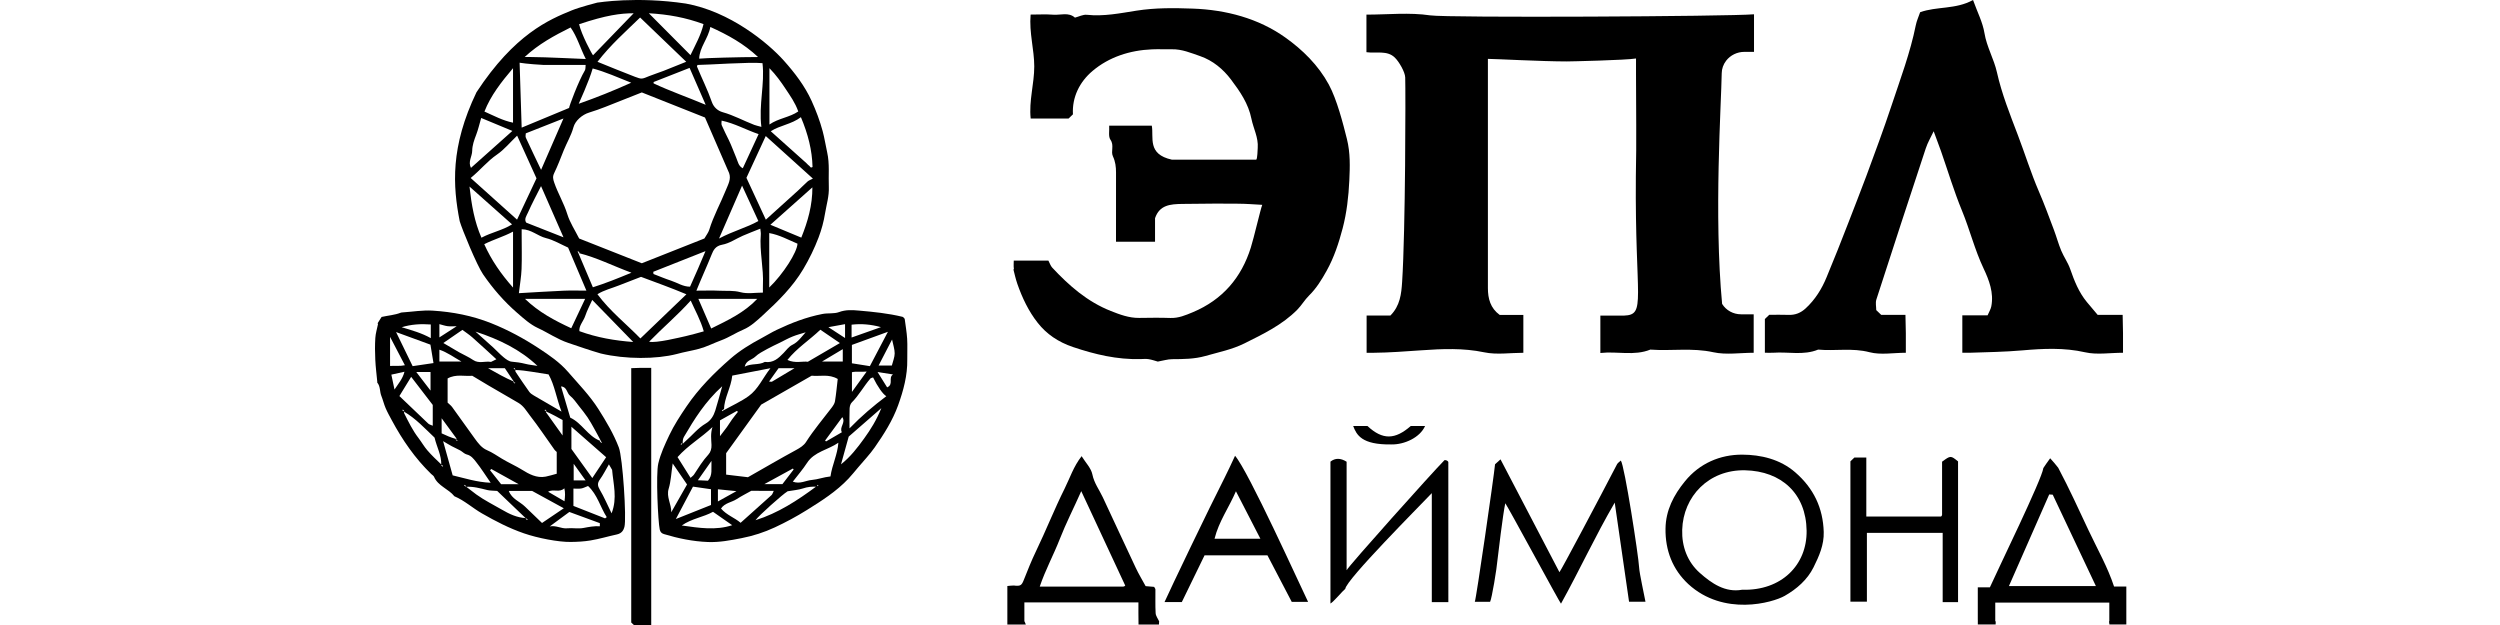 <svg width="200" height="50" viewBox="0 0 200 50" fill="none" xmlns="http://www.w3.org/2000/svg">
<path d="M66.172 12.178C66.047 11.623 65.963 11.051 65.813 10.495C65.59 9.665 65.287 8.859 64.93 8.075C64.386 6.879 63.581 5.826 62.707 4.849C61.438 3.43 58.4 0.92 54.871 0.286C50.914 -0.309 47.838 0.209 47.782 0.209C47.778 0.209 46.381 0.568 45.746 0.828C43.922 1.571 41.169 2.735 38.12 7.377C36.014 11.756 36.225 14.886 36.776 17.694C36.969 18.356 38.15 21.223 38.642 21.94C39.423 23.082 40.331 24.126 41.386 25.041C41.893 25.48 42.413 25.953 43.014 26.234C43.839 26.615 44.578 27.136 45.466 27.434C46.328 27.724 47.191 28.028 48.065 28.28C50.06 28.755 52.514 28.738 54.131 28.323C54.723 28.156 55.337 28.064 55.93 27.903C56.542 27.737 57.106 27.441 57.697 27.224C58.322 26.994 58.862 26.623 59.47 26.367C60.054 26.121 60.557 25.651 61.032 25.215C62.25 24.1 63.416 22.951 64.266 21.521C64.75 20.705 65.156 19.87 65.488 18.995C65.727 18.364 65.898 17.728 66.007 17.058C66.121 16.363 66.337 15.68 66.306 14.969C66.265 14.041 66.383 13.113 66.172 12.178ZM65.003 13.361C64.823 13.472 64.808 13.304 64.739 13.262C64.648 13.206 64.582 13.114 64.503 13.043C63.571 12.209 62.641 11.376 61.661 10.5C62.403 10.02 63.307 9.95 64.073 9.375C64.64 10.72 64.97 12.012 65.003 13.361ZM61.555 5.454C62.088 6.002 62.477 6.548 62.85 7.112C63.22 7.671 63.614 8.214 63.861 8.916C63.178 9.389 62.278 9.458 61.555 9.96V5.454ZM60.91 10.151C60.656 10.08 60.491 10.047 60.336 9.988C59.49 9.662 58.698 9.223 57.812 8.975C57.415 8.864 57.09 8.569 56.948 8.161C56.613 7.19 56.145 6.27 55.757 5.319C55.751 5.302 55.772 5.273 55.8 5.196C56.565 5.196 60.003 4.947 60.999 5.053C61.194 6.716 60.689 8.379 60.91 10.151ZM56.349 19.079C54.753 19.712 53.087 20.371 51.346 21.061C49.71 20.415 48.019 19.747 46.332 19.08C46 18.418 45.591 17.805 45.385 17.135C45.116 16.261 44.636 15.477 44.341 14.617C44.242 14.328 44.196 14.136 44.334 13.851C44.623 13.255 44.854 12.633 45.101 12.02C45.349 11.406 45.698 10.835 45.873 10.188C46.018 9.654 46.572 9.174 47.137 9.003C48.011 8.739 48.847 8.379 49.693 8.048C50.258 7.828 50.82 7.603 51.346 7.394C53.042 8.067 54.683 8.72 56.399 9.401C57.019 10.829 57.674 12.337 58.329 13.845C58.504 14.326 58.256 14.744 58.075 15.194C57.643 16.263 57.078 17.279 56.739 18.383C56.668 18.613 56.503 18.814 56.351 19.08L56.349 19.079ZM56.438 20.089C56.227 20.586 56.036 21.047 55.836 21.506C55.632 21.978 55.419 22.447 55.203 22.935C54.637 22.938 54.187 22.616 53.685 22.453C53.209 22.298 52.747 22.099 52.278 21.92C52.272 21.861 52.265 21.802 52.26 21.744C53.628 21.204 54.995 20.662 56.44 20.09L56.438 20.089ZM50.515 21.817C49.398 22.279 48.455 22.658 47.43 22.983C47.043 22.07 46.668 21.187 46.241 20.178C46.231 20.17 46.216 20.159 46.201 20.146L46.254 20.095C46.292 20.138 46.33 20.181 46.37 20.225C46.36 20.236 46.348 20.246 46.338 20.257C47.742 20.608 49.007 21.258 50.515 21.817ZM45.083 18.987C44.037 18.575 43.089 18.2 42.101 17.812C41.906 17.538 42.129 17.253 42.239 17.001C42.554 16.283 42.93 15.591 43.283 14.888C43.876 16.237 44.461 17.574 45.081 18.988L45.083 18.987ZM42.069 11.018C42.02 10.91 42.063 10.764 42.063 10.668C43.064 10.273 44.034 9.89 45.076 9.48C44.463 10.888 43.879 12.229 43.287 13.588C42.879 12.733 42.465 11.877 42.069 11.018ZM47.414 5.476C48.43 5.747 49.375 6.173 50.497 6.618C49.047 7.271 47.731 7.796 46.297 8.302C46.287 8.313 47.142 6.461 47.414 5.476ZM52.29 6.561C53.23 6.192 54.182 5.818 55.167 5.432C55.604 6.434 56.011 7.367 56.455 8.385C55.015 7.779 53.623 7.296 52.291 6.673C52.28 6.669 52.29 6.623 52.29 6.561ZM59.365 14.85C59.841 15.886 60.24 16.75 60.669 17.683C59.737 18.211 58.637 18.483 57.522 19.083C58.157 17.623 58.731 16.305 59.365 14.85ZM58.903 12.631C58.7 12.161 58.535 11.676 58.309 11.212C58.116 10.816 57.913 10.424 57.74 10.021C57.699 9.923 57.722 9.798 57.73 9.649C58.786 9.873 59.703 10.398 60.688 10.729C60.254 11.665 59.848 12.546 59.424 13.46C59.073 13.29 59.027 12.916 58.903 12.631ZM60.646 4.562C59.315 4.562 56.313 4.643 55.934 4.692C55.963 3.777 56.658 3.086 56.826 2.157C58.255 2.803 59.497 3.49 60.646 4.562ZM56.282 1.93C56.072 2.823 55.619 3.609 55.239 4.41C54.139 3.305 53.073 2.233 51.907 1.061C53.451 1.148 54.861 1.403 56.282 1.93ZM51.209 1.401C52.46 2.602 53.672 3.766 54.898 4.942C54.327 5.172 53.709 5.427 53.085 5.669C52.709 5.817 52.318 5.932 51.945 6.084C51.355 6.325 51.35 6.355 50.792 6.141C49.802 5.763 48.822 5.356 47.8 4.944C48.842 3.588 50.079 2.502 51.209 1.401ZM50.69 1.064C49.57 2.222 48.522 3.305 47.444 4.421C47.358 4.341 46.51 2.755 46.328 1.937C48.509 1.21 49.641 1.062 50.691 1.062L50.69 1.064ZM45.647 2.196C46.177 2.944 46.416 3.842 46.864 4.721C46.705 4.721 43.575 4.562 42.477 4.562H41.972C43.095 3.52 44.329 2.855 45.647 2.196ZM41.568 5.018C42.076 5.106 43.335 5.196 43.499 5.196H46.851C46.83 5.361 46.855 5.525 46.787 5.638C46.279 6.487 45.527 8.504 45.527 8.637C44.252 9.166 43.044 9.668 41.733 10.211C41.733 10.211 41.568 5.177 41.568 5.018ZM41.042 5.456V9.814C40.215 9.646 39.511 9.258 38.755 8.924C39.258 7.641 40.1 6.566 41.042 5.456ZM37.776 12.072C37.782 11.619 37.934 11.201 38.096 10.778C38.254 10.367 38.351 9.931 38.495 9.437C39.341 9.789 40.133 10.116 40.99 10.474C39.849 11.493 38.765 12.459 37.677 13.43C37.423 12.942 37.769 12.521 37.776 12.072ZM38.516 19.017C37.955 17.732 37.724 16.409 37.559 14.923C38.773 16.001 39.849 16.958 40.964 17.949C40.194 18.432 39.321 18.584 38.516 19.017ZM41.043 23.006C40.08 21.918 39.316 20.821 38.739 19.536C39.463 19.164 40.253 18.95 41.043 18.529V23.006ZM41.363 17.571C40.131 16.464 38.932 15.387 37.654 14.24C38.442 13.593 38.993 12.889 39.755 12.368C40.342 11.966 40.803 11.395 41.37 10.851C41.908 12.037 42.426 13.176 42.92 14.267C42.386 15.403 41.883 16.47 41.363 17.573V17.571ZM41.725 21.524C41.759 20.631 41.733 19.734 41.733 18.84V18.339C42.502 18.344 43.011 18.882 43.674 19.047C44.303 19.202 44.877 19.554 45.448 19.807C45.928 20.935 46.403 22.054 46.912 23.25C46.249 23.25 45.678 23.23 45.111 23.255C43.956 23.305 42.802 23.381 41.51 23.454C41.593 22.735 41.702 22.13 41.725 21.524ZM42 23.909H46.81C46.431 24.712 46.076 25.462 45.7 26.259C44.349 25.634 43.095 24.967 42 23.909ZM46.35 26.492C46.305 26.052 46.683 25.691 46.823 25.263C46.96 24.846 47.175 24.454 47.379 23.994C48.486 25.131 49.548 26.223 50.657 27.36C49.185 27.249 47.775 27.011 46.35 26.492ZM51.232 27.076C50.094 25.906 48.803 24.897 47.795 23.538C48.324 23.206 48.936 23.065 49.505 22.837C50.091 22.602 50.681 22.381 51.282 22.148C52.494 22.602 53.732 23.046 54.913 23.543C53.674 24.732 52.481 25.877 51.232 27.076ZM54.868 26.888C54.393 26.991 52.48 27.469 51.93 27.336C53.017 26.216 54.184 25.241 55.257 24.045C55.612 24.843 56.051 25.616 56.302 26.508C55.797 26.644 55.336 26.785 54.868 26.888ZM56.895 26.28C56.542 25.466 56.217 24.71 55.869 23.909H60.581C59.546 25.006 58.251 25.611 56.895 26.28ZM61.034 22.803C61.024 22.984 61.034 23.166 61.034 23.408C60.422 23.408 59.794 23.526 59.243 23.377C58.674 23.223 58.129 23.285 57.575 23.258C56.98 23.228 56.382 23.252 55.712 23.252C56.132 22.208 56.557 21.297 56.928 20.368C57.064 20.03 57.228 19.676 57.775 19.577C58.352 19.473 58.875 19.099 59.429 18.858C59.866 18.667 60.315 18.499 60.825 18.293C60.841 18.482 60.877 18.626 60.864 18.768C60.75 20.121 61.103 21.456 61.034 22.807V22.803ZM61.539 23.001V18.645C62.368 18.794 63.066 19.188 63.799 19.494C63.776 20.17 62.657 21.929 61.539 23.001ZM64.104 19.009C63.259 18.657 62.468 18.33 61.631 17.981C62.766 16.971 63.85 16.005 64.991 14.988C64.996 16.424 64.625 17.72 64.104 19.009ZM64.612 14.514C64.35 14.747 64.11 15.001 63.852 15.236C63.007 16.005 62.157 16.77 61.267 17.574C60.745 16.448 60.234 15.347 59.714 14.226C60.219 13.133 60.734 12.022 61.26 10.883C62.52 12.02 63.761 13.14 65.032 14.288C64.831 14.394 64.703 14.434 64.612 14.514Z" fill="black"/>
<path d="M30.215 25.85C30.323 25.681 30.428 25.511 30.527 25.356C31.057 25.237 31.576 25.206 32.06 25.016C32.106 24.997 32.162 24.995 32.213 24.992C33.015 24.938 33.821 24.8 34.616 24.851C36.22 24.951 37.775 25.252 39.288 25.853C40.649 26.395 41.916 27.084 43.11 27.868C43.936 28.411 44.782 28.988 45.437 29.745C46.28 30.718 47.191 31.65 47.877 32.733C48.497 33.713 49.091 34.708 49.508 35.802C49.814 36.604 50.134 41.475 49.954 42.153C49.894 42.375 49.772 42.666 49.347 42.756C48.646 42.907 47.963 43.117 47.242 43.236C46.708 43.325 46.185 43.349 45.655 43.356C44.68 43.371 43.013 43.048 41.914 42.667C40.731 42.259 39.639 41.694 38.557 41.073C37.802 40.64 37.162 40.042 36.352 39.701C35.887 39.111 35.039 38.887 34.724 38.146C34.686 38.056 34.574 37.996 34.496 37.92C33.196 36.659 32.193 35.197 31.349 33.631C31.174 33.306 30.992 32.982 30.847 32.643C30.712 32.328 30.636 31.989 30.507 31.669C30.369 31.324 30.44 30.921 30.183 30.609C30.169 30.593 30.183 30.557 30.181 30.532C30.126 29.947 30.05 29.363 30.023 28.777C29.994 28.197 29.989 27.614 30.026 27.037C30.049 26.664 30.166 26.297 30.24 25.928C30.23 25.901 30.219 25.876 30.209 25.849L30.215 25.85ZM36.471 35.112C36.459 35.123 36.449 35.132 36.438 35.144C36.475 35.186 36.513 35.229 36.553 35.273L36.606 35.223C36.561 35.186 36.517 35.15 36.431 35.178C36.462 35.147 36.492 35.115 36.523 35.085C36.147 34.572 35.771 34.06 35.331 33.46V34.668C35.703 34.841 36.066 35.009 36.471 35.112ZM41.089 30.519C41.078 30.53 41.068 30.54 41.056 30.551L41.172 30.681L41.224 30.63C41.18 30.593 41.135 30.557 41.205 30.679C40.852 30.148 40.603 29.778 40.388 29.456H39.045C39.756 29.859 40.4 30.224 41.089 30.519ZM43.699 32.928C43.71 32.917 43.72 32.907 43.732 32.896C43.694 32.853 43.656 32.811 43.616 32.766C43.598 32.784 43.582 32.8 43.563 32.817C43.608 32.853 43.653 32.89 43.725 32.89C43.702 32.909 43.679 32.928 43.656 32.947C44.095 33.561 44.532 34.174 45.007 34.839V33.601C44.558 33.352 44.142 33.121 43.699 32.928ZM32.317 32.928C32.328 32.917 32.338 32.907 32.35 32.896C32.312 32.853 32.274 32.811 32.234 32.766C32.216 32.784 32.2 32.8 32.182 32.817C32.226 32.853 32.271 32.89 32.332 32.91C32.332 32.963 32.314 33.024 32.335 33.066C32.68 33.747 33.011 34.434 33.483 35.047C33.727 35.365 33.924 35.72 34.184 36.022C34.534 36.428 34.927 36.798 35.316 37.169C35.304 37.18 35.294 37.19 35.283 37.201C35.321 37.243 35.359 37.286 35.398 37.331C35.416 37.313 35.433 37.297 35.451 37.28C35.407 37.243 35.362 37.207 35.301 37.187C35.326 36.423 34.935 35.752 34.765 35.009C33.998 34.29 33.274 33.484 32.317 32.928ZM48.017 35.27L47.984 35.302C48.022 35.345 48.06 35.387 48.1 35.432C48.118 35.414 48.134 35.398 48.153 35.381C48.108 35.345 48.063 35.308 48.106 35.342C47.887 34.934 47.719 34.608 47.537 34.288C47.367 33.987 47.202 33.682 47.008 33.395C46.795 33.081 46.556 32.784 46.318 32.486C46.094 32.204 45.891 31.892 45.614 31.669C45.334 31.444 45.365 30.939 44.883 30.916C45.129 31.746 45.371 32.568 45.62 33.412C46.562 33.846 47.01 34.885 48.017 35.27ZM37.266 38.946C37.277 38.935 37.287 38.925 37.299 38.914C37.261 38.871 37.223 38.829 37.183 38.784C37.165 38.802 37.148 38.818 37.13 38.835C37.175 38.871 37.219 38.908 37.28 38.928C37.412 39.03 37.546 39.13 37.678 39.231C37.823 39.342 37.965 39.454 38.112 39.562C38.75 40.024 39.466 40.374 40.146 40.77C40.718 41.104 41.352 41.42 42.079 41.447C42.067 41.458 42.057 41.467 42.046 41.478L42.161 41.608L42.214 41.557C42.17 41.521 42.125 41.485 42.064 41.464C41.284 40.718 40.505 39.972 39.775 39.274C39.448 39.247 39.2 39.258 38.973 39.201C38.415 39.063 37.864 38.905 37.266 38.946ZM41.224 29.602C41.236 29.591 41.246 29.581 41.257 29.57C41.219 29.528 41.182 29.485 41.142 29.441C41.124 29.458 41.107 29.474 41.089 29.491C41.134 29.528 41.178 29.564 41.239 29.545C41.239 29.637 41.218 29.703 41.243 29.74C41.604 30.28 41.965 30.82 42.343 31.347C42.429 31.468 42.572 31.561 42.706 31.64C43.41 32.057 44.121 32.464 44.921 32.928C44.514 31.868 44.373 30.82 43.885 29.952C43.389 29.873 42.978 29.806 42.566 29.743C42.127 29.675 41.686 29.612 41.226 29.6L41.224 29.602ZM44.538 37.901V36.155C44.481 36.1 44.411 36.053 44.365 35.987C43.705 35.064 43.077 34.117 42.379 33.222C42.112 32.879 41.907 32.491 41.474 32.231C40.688 31.761 39.885 31.319 39.098 30.85C38.681 30.601 38.265 30.351 37.78 30.061C37.185 30.122 36.474 29.903 35.809 30.277V32.21C35.939 32.336 36.076 32.434 36.17 32.562C36.779 33.4 37.373 34.247 37.981 35.083C38.249 35.451 38.528 35.832 38.965 36.016C39.395 36.198 39.763 36.463 40.154 36.697C40.675 37.011 41.236 37.256 41.756 37.576C42.318 37.923 42.924 38.268 43.654 38.13C43.93 38.078 44.199 37.988 44.54 37.898L44.538 37.901ZM39.253 38.62C38.839 38.023 38.486 37.456 38.069 36.933C37.884 36.702 37.691 36.441 37.338 36.357C37.15 36.311 36.998 36.136 36.82 36.037C36.601 35.915 36.367 35.818 36.146 35.699C35.925 35.581 35.71 35.446 35.448 35.292C35.708 36.225 35.948 37.077 36.213 38.029C37.158 38.249 38.151 38.58 39.253 38.62ZM45.104 40.661C44.232 40.184 43.415 39.738 42.575 39.277H40.705C40.949 39.926 41.589 40.123 42.001 40.528C42.439 40.959 42.886 41.38 43.362 41.838C43.944 41.443 44.504 41.066 45.104 40.661ZM45.711 35.915C46.284 36.711 46.805 37.438 47.384 38.243C47.772 37.658 48.116 37.141 48.491 36.577C47.603 35.799 46.684 34.991 45.713 34.139V35.913L45.711 35.915ZM39.71 28.741C39.08 28.164 38.447 27.572 37.795 26.997C37.531 26.764 37.231 26.569 36.992 26.39C36.431 26.775 35.948 27.108 35.466 27.44C35.897 27.694 36.307 27.942 36.726 28.18C37.099 28.39 37.502 28.561 37.853 28.801C38.31 29.113 38.803 28.87 39.27 28.951C39.294 28.956 39.323 28.948 39.285 28.951C39.474 28.858 39.61 28.79 39.71 28.741ZM34.621 32.396C34.042 31.642 33.49 30.923 32.893 30.147C32.546 30.711 32.249 31.198 31.951 31.684C32.748 32.446 33.503 33.172 34.265 33.891C34.343 33.964 34.468 33.989 34.62 34.059V32.397L34.621 32.396ZM34.435 27.572C33.52 27.236 32.626 26.908 31.685 26.565C32.145 27.51 32.581 28.406 33.011 29.292C33.602 29.204 34.118 29.128 34.679 29.046C34.598 28.558 34.521 28.085 34.435 27.572ZM48.407 41.47C48.451 41.437 48.496 41.404 48.54 41.371C48.016 40.563 47.803 39.584 47.044 38.879C46.825 38.962 46.666 39.053 46.495 39.079C46.29 39.111 46.077 39.087 45.874 39.087V40.473C46.727 40.808 47.567 41.139 48.407 41.47ZM42.996 29.269C41.617 27.965 39.953 27.155 38.039 26.528C38.584 27.014 39.027 27.404 39.463 27.803C39.74 28.056 39.991 28.338 40.281 28.576C40.472 28.731 40.708 28.915 40.938 28.934C41.305 28.965 41.66 29.013 42.018 29.105C42.336 29.187 42.669 29.216 42.996 29.269ZM48.928 41.063C49.403 39.846 49.06 38.712 48.969 37.589C48.895 37.46 48.817 37.329 48.713 37.148C48.451 37.595 48.253 37.999 47.992 38.358C47.775 38.658 47.803 38.873 47.987 39.183C48.324 39.75 48.581 40.36 48.926 41.065L48.928 41.063ZM43.978 42.113C44.512 42.014 44.896 42.308 45.363 42.264C45.797 42.222 46.251 42.316 46.671 42.238C47.105 42.158 47.536 42.071 47.987 42.1V41.852C47.138 41.54 46.31 41.236 45.548 40.957C45.009 41.353 44.54 41.7 43.978 42.113ZM31.205 26.949V29.277C31.601 29.244 31.972 29.311 32.391 29.219C32.002 28.476 31.639 27.781 31.205 26.949ZM34.463 25.958C33.645 25.899 32.906 25.944 32.134 26.178C32.949 26.424 33.729 26.639 34.463 27.051V25.958ZM41.498 38.738C40.702 38.297 40.001 37.907 39.3 37.519C39.268 37.552 39.235 37.587 39.204 37.62C39.516 38.015 39.829 38.407 40.091 38.738H41.498ZM35.151 28.924H36.916C36.263 28.555 35.781 28.186 35.151 27.976V28.924ZM33.302 29.761C33.686 30.261 34.036 30.715 34.443 31.246V29.761H33.302ZM31.308 29.971C31.393 30.375 31.474 30.761 31.56 31.163C31.85 30.712 32.216 30.316 32.358 29.738C31.994 29.819 31.702 29.886 31.308 29.971ZM46.846 38.431C46.534 37.996 46.244 37.592 45.894 37.104V38.431H46.846ZM43.849 39.339C44.276 39.587 44.687 39.826 45.16 40.102C45.208 39.72 45.231 39.407 45.147 39.063C44.753 39.443 44.263 39.09 43.849 39.339ZM35.151 26.992C35.646 26.672 36.042 26.417 36.535 26.1C36.231 26.1 36.015 26.121 35.807 26.094C35.593 26.067 35.385 25.991 35.151 25.931V26.992Z" fill="black"/>
<path d="M72.376 25.509C72.444 26.039 72.539 26.565 72.572 27.094C72.607 27.647 72.572 28.203 72.582 28.755C72.604 30.027 72.277 31.235 71.85 32.422C71.411 33.638 70.717 34.731 69.978 35.79C69.582 36.357 69.094 36.865 68.645 37.399C68.394 37.697 68.152 37.999 67.886 38.283C66.919 39.312 65.723 40.072 64.526 40.817C63.713 41.324 62.86 41.783 61.987 42.19C61.139 42.586 60.245 42.874 59.308 43.056C58.423 43.229 57.547 43.397 56.639 43.362C55.434 43.316 54.267 43.075 53.119 42.728C52.923 42.668 52.826 42.562 52.778 42.356C52.643 41.77 52.459 37.939 52.663 37.078C52.847 36.292 53.197 35.548 53.542 34.818C53.923 34.015 54.416 33.259 54.921 32.515C55.897 31.076 57.123 29.842 58.434 28.697C59.18 28.047 60.042 27.519 60.93 27.047C61.332 26.833 61.72 26.589 62.133 26.392C63.302 25.835 64.498 25.371 65.793 25.118C66.248 25.029 66.723 25.118 67.124 24.967C67.662 24.766 68.193 24.801 68.712 24.847C69.884 24.948 71.058 25.067 72.203 25.346C72.272 25.363 72.32 25.452 72.376 25.506V25.509ZM65.446 38.943C64.948 38.907 64.595 38.954 64.234 39.075C63.869 39.197 63.468 39.221 63.012 39.301C62.63 39.525 60.674 41.268 60.44 41.617C62.248 41.048 63.792 40.038 65.306 38.915L65.339 38.947C65.384 38.91 65.428 38.874 65.474 38.836C65.456 38.818 65.44 38.802 65.421 38.785C65.384 38.828 65.344 38.87 65.446 38.943ZM54.554 35.431C54.582 35.448 54.612 35.466 54.64 35.483C54.713 35.415 54.782 35.344 54.858 35.279C55.396 34.815 55.83 34.246 56.466 33.877C56.857 33.651 57.091 33.266 57.222 32.844C57.407 32.247 57.567 31.642 57.776 30.901C56.41 32.136 55.549 33.527 54.721 34.94C54.635 35.087 54.609 35.266 54.619 35.458L54.586 35.426C54.541 35.462 54.497 35.499 54.45 35.537L54.503 35.587C54.541 35.545 54.579 35.502 54.554 35.429V35.431ZM57.868 32.835C58.587 32.434 59.288 32.122 59.894 31.685C60.656 31.134 61.011 30.257 61.634 29.457C60.539 29.669 59.556 29.859 58.581 30.048C58.48 31.023 57.938 31.828 57.918 32.767L57.885 32.735C57.84 32.772 57.796 32.808 57.749 32.846L57.802 32.897C57.84 32.854 57.878 32.811 57.868 32.835ZM59.836 38.177C61.217 37.391 62.443 36.674 63.693 35.996C64.006 35.827 64.308 35.635 64.48 35.364C65.092 34.4 65.837 33.53 66.527 32.621C66.645 32.464 66.769 32.284 66.799 32.1C66.896 31.498 66.951 30.892 67.018 30.317C66.306 29.899 65.59 30.127 64.932 30.056C63.567 30.838 62.226 31.608 60.895 32.371C59.952 33.679 59.007 34.987 58.091 36.256V37.969C58.713 38.044 59.315 38.115 59.84 38.178L59.836 38.177ZM66.438 38.113C66.568 37.19 67.004 36.365 67.07 35.418C66.241 35.996 65.146 36.126 64.559 37.038C64.232 37.545 63.828 38.006 63.424 38.533C64.008 38.748 64.467 38.435 64.943 38.397C65.421 38.359 65.895 38.169 66.438 38.115V38.113ZM60.1 39.266C59.714 39.483 59.302 39.689 58.921 39.936C58.528 40.191 57.987 40.229 57.68 40.682C58.127 41.209 58.769 41.411 59.249 41.824C60.1 41.064 60.913 40.34 61.72 39.61C61.799 39.539 61.826 39.415 61.901 39.268L60.1 39.266ZM56.999 34.164C56.126 35.006 55.053 35.613 54.203 36.569C54.539 37.105 54.874 37.638 55.245 38.229C55.377 38.104 55.468 38.045 55.521 37.963C55.879 37.412 56.221 36.854 56.674 36.362C56.849 36.173 56.933 35.89 56.92 35.592C56.9 35.139 56.831 34.675 56.999 34.164ZM69.847 30.194C69.734 30.236 69.669 30.241 69.641 30.273C69.103 30.889 68.722 31.617 68.137 32.203C68.026 32.314 67.977 32.518 67.968 32.681C67.947 33.172 67.96 33.666 67.96 34.27C68.924 33.275 69.887 32.46 70.906 31.696C70.636 31.543 70.205 30.93 69.847 30.194ZM65.628 26.377C64.747 27.219 63.752 27.842 62.993 28.795C63.609 29.088 64.206 28.881 64.628 28.941C65.537 28.41 66.329 27.948 67.192 27.444C66.656 27.078 66.157 26.738 65.628 26.377ZM68.152 27.593V29.063C68.637 29.14 69.094 29.213 69.59 29.292C70.058 28.401 70.512 27.534 71.033 26.543C69.999 26.92 69.097 27.249 68.152 27.593ZM56.88 40.4V39.138C56.407 39.07 55.966 39.007 55.438 38.931C55.015 39.734 54.571 40.573 54.069 41.522C55.074 41.121 55.976 40.76 56.88 40.4ZM64.453 26.584C64.102 26.695 63.742 26.785 63.403 26.923C63.053 27.064 62.723 27.251 62.385 27.417C62.047 27.584 61.7 27.737 61.372 27.921C61.039 28.108 60.681 28.282 60.415 28.54C60.158 28.792 59.684 28.819 59.577 29.333C60.115 29.048 60.697 29.227 61.187 28.953C61.862 29.053 62.278 28.662 62.685 28.241C62.908 28.009 63.109 27.723 63.388 27.587C63.856 27.358 64.112 26.952 64.452 26.586L64.453 26.584ZM67.282 37.146C68.044 36.541 68.594 35.82 69.131 35.078C69.654 34.354 70.115 33.619 70.509 32.65C69.499 33.53 68.628 34.29 67.896 34.929C67.658 35.785 67.47 36.466 67.281 37.147L67.282 37.146ZM53.815 37.076C53.698 37.858 53.675 38.5 53.494 39.097C53.291 39.765 53.723 40.335 53.7 40.982C54.12 40.242 54.541 39.502 54.964 38.758C54.592 38.213 54.239 37.695 53.815 37.076ZM57.042 40.944C56.262 41.379 55.336 41.479 54.541 42.039C55.948 42.236 57.253 42.447 58.576 42.016C58.065 41.659 57.567 41.309 57.042 40.944ZM68.127 27.002C68.895 26.73 69.653 26.462 70.477 26.171C69.641 25.941 68.889 25.886 68.127 25.974V27.002ZM71.365 27.161C70.989 27.887 70.644 28.553 70.288 29.242H71.348C71.436 28.893 71.573 28.583 71.574 28.271C71.576 27.932 71.452 27.595 71.365 27.161ZM61.149 38.731H62.593C62.896 38.335 63.193 37.947 63.492 37.559C63.472 37.534 63.45 37.508 63.431 37.483C62.688 37.889 61.946 38.295 61.149 38.731ZM57.598 33.632V34.894C57.822 34.601 57.99 34.393 58.145 34.178C58.291 33.975 58.416 33.76 58.563 33.557C58.711 33.35 58.874 33.153 59.033 32.95C59.007 32.924 58.982 32.898 58.955 32.871C58.52 33.115 58.084 33.359 57.599 33.63L57.598 33.632ZM68.155 31.354C68.552 30.805 68.915 30.303 69.334 29.726C68.856 29.769 68.485 29.696 68.155 29.777V31.354ZM67.383 33.373C66.918 34.005 66.461 34.626 66.006 35.247C66.032 35.269 66.058 35.293 66.085 35.315C66.497 35.074 66.909 34.835 67.348 34.58C67.124 34.16 67.686 33.814 67.385 33.373H67.383ZM65.758 28.925H67.422V27.932C66.85 28.274 66.34 28.576 65.758 28.925ZM61.524 30.523C61.656 30.529 61.723 30.554 61.76 30.532C62.339 30.19 62.916 29.843 63.563 29.455H62.286C62.017 29.831 61.786 30.155 61.524 30.523ZM56.638 38.457C57.027 37.999 56.887 37.518 56.918 36.872C56.502 37.462 56.192 37.903 55.83 38.419C56.173 38.435 56.43 38.448 56.638 38.457ZM67.604 27.04V25.932C67.153 26.014 66.736 26.09 66.271 26.174C66.733 26.475 67.155 26.749 67.604 27.04ZM57.433 39.143V40.117C57.956 39.827 58.411 39.574 58.917 39.292C58.383 39.238 57.921 39.192 57.433 39.143ZM71.441 29.956C70.992 29.885 70.644 29.831 70.204 29.761C70.492 30.223 70.74 30.619 70.971 30.99C71.518 30.751 71.037 30.22 71.441 29.956Z" fill="black"/>
<path d="M52.098 49.998H50.705C50.641 49.937 50.582 49.88 50.499 49.8V29.453C50.732 29.445 50.996 29.432 51.258 29.428C51.529 29.423 51.799 29.428 52.098 29.428V49.998Z" fill="black"/>
<path d="M81.383 22.697C81.772 23.815 82.288 24.904 83.018 25.827C83.721 26.72 84.648 27.362 85.851 27.766C87.615 28.36 89.361 28.772 91.225 28.727C91.444 28.722 91.671 28.699 91.884 28.732C92.163 28.777 92.431 28.873 92.624 28.927C93.05 28.853 93.411 28.737 93.772 28.734C94.667 28.729 95.555 28.727 96.429 28.479C97.482 28.178 98.556 27.966 99.552 27.473C101.066 26.72 102.588 25.984 103.78 24.778C104.125 24.429 104.373 23.989 104.723 23.643C105.316 23.061 105.734 22.374 106.127 21.669C106.727 20.596 107.106 19.428 107.412 18.266C107.738 17.024 107.886 15.72 107.946 14.438C107.996 13.341 108.033 12.241 107.754 11.121C107.446 9.893 106.959 7.971 106.303 6.76C105.468 5.221 104.207 3.982 102.819 2.996C100.671 1.469 98.09 0.784 95.415 0.688C93.922 0.635 92.426 0.615 90.907 0.855C89.619 1.057 88.29 1.33 86.944 1.183C86.641 1.151 86.315 1.33 85.996 1.411C85.485 0.953 84.848 1.221 84.266 1.176C83.668 1.13 83.063 1.166 82.449 1.166C82.323 2.622 82.739 3.947 82.741 5.312C82.741 6.707 82.304 8.072 82.454 9.483H85.485L85.835 9.147C85.759 7.779 86.362 6.556 87.4 5.678C88.719 4.563 90.38 4.022 92.166 3.947C92.692 3.924 93.219 3.952 93.746 3.942C94.554 3.924 95.283 4.24 96.013 4.49C97.034 4.844 97.859 5.539 98.48 6.363C99.194 7.311 99.87 8.282 100.115 9.506C100.27 10.277 100.681 11 100.618 11.834C100.605 11.991 100.597 12.674 100.502 12.775H93.756C91.752 12.337 92.316 10.992 92.144 10.055H88.734C88.761 10.469 88.653 10.919 88.837 11.182C89.153 11.634 88.848 12.105 89.032 12.502C89.232 12.929 89.282 13.346 89.282 13.796C89.274 15.639 89.28 17.482 89.28 19.34H92.403V17.457C92.761 16.395 93.627 16.329 94.572 16.314C95.152 16.304 99.041 16.253 100.015 16.329C100.299 16.352 100.586 16.364 100.979 16.387C100.826 16.792 100.313 19.027 100.062 19.818C99.315 22.192 97.827 23.974 95.412 24.983C94.838 25.221 94.283 25.46 93.63 25.438C92.797 25.407 91.963 25.423 91.128 25.433C90.32 25.443 89.575 25.16 88.864 24.879C86.984 24.136 85.514 22.844 84.177 21.408C84.045 21.267 83.987 21.064 83.871 20.847H81.101C81.101 20.94 81.093 21.034 81.093 21.13C81.093 21.191 81.093 21.251 81.093 21.309C81.093 21.335 81.096 21.363 81.098 21.388C81.098 21.395 81.098 21.406 81.101 21.413C81.101 21.428 81.106 21.443 81.109 21.459C81.117 21.504 81.106 21.542 81.077 21.572C81.172 21.944 81.254 22.321 81.38 22.685L81.383 22.697Z" fill="black"/>
<path d="M169.127 46.928C168.619 45.383 167.8 43.94 167.097 42.453C166.278 40.717 165.559 39.124 164.656 37.42C164.461 37.175 164.255 36.919 164.013 36.662C163.716 37.081 163.671 37.129 163.468 37.443C163.357 38.34 159.858 45.492 159.192 46.984H158.223V49.578L158.226 49.59C158.226 49.712 158.226 49.836 158.226 49.959H159.65C159.653 49.876 159.655 49.79 159.658 49.707H159.621V48.21H168.745V49.707H168.721C168.721 49.719 168.721 49.734 168.724 49.747C168.724 49.767 168.729 49.787 168.732 49.808C168.732 49.82 168.735 49.831 168.737 49.843C168.74 49.881 168.745 49.919 168.753 49.957H170.106V46.923H169.122L169.127 46.928ZM160.714 46.885C161.793 44.431 162.865 41.993 163.937 39.556L164.218 39.574C165.364 42.004 166.512 44.431 167.671 46.885H160.714Z" fill="black"/>
<path d="M92.73 49.687H92.722C92.63 49.485 92.464 49.275 92.451 49.055C92.414 48.426 92.44 47.791 92.433 47.159C92.433 47.088 92.364 47.02 92.33 46.949C92.122 46.931 91.914 46.914 91.65 46.891C91.385 46.403 91.097 45.928 90.861 45.427C89.973 43.549 89.104 41.66 88.222 39.779C87.938 39.175 87.529 38.647 87.39 37.954C87.29 37.451 86.848 37.011 86.529 36.493C85.879 37.327 85.594 38.235 85.173 39.082C84.349 40.735 83.675 42.449 82.874 44.11C82.516 44.851 82.213 45.617 81.91 46.38C81.737 46.82 81.652 46.914 81.099 46.84C80.928 46.845 80.76 46.863 80.588 46.881V49.963H82.066C82.058 49.914 81.95 49.69 81.95 49.69V48.193C83.416 48.193 84.933 48.193 86.447 48.193H91.074C91.074 48.193 91.069 49.872 91.082 49.963H92.717C92.722 49.872 92.725 49.778 92.73 49.687ZM89.973 46.886C89.942 46.906 89.899 46.926 89.86 46.926C87.677 46.926 85.494 46.926 83.18 46.926C83.635 45.581 84.288 44.391 84.775 43.142C85.273 41.865 85.9 40.649 86.5 39.292C87.695 41.86 88.851 44.343 90.018 46.845C90.034 46.83 90.007 46.866 89.973 46.886Z" fill="black"/>
<path d="M140.321 1.143V4.149H139.549C138.975 4.149 138.436 4.412 138.093 4.854L138.085 4.866C137.867 5.152 137.743 5.496 137.738 5.85C137.704 8.254 137.103 17.236 137.769 24.313L137.775 24.32C138.091 24.831 138.662 25.144 139.281 25.144H140.295V28.221C139.22 28.221 138.091 28.405 137.059 28.178C135.371 27.806 133.699 28.092 132.026 27.968C130.736 28.491 129.391 28.087 128.029 28.239V25.248H129.915C131.732 25.185 130.789 24.012 130.868 14.104C130.931 11.369 130.881 8.631 130.881 5.893V4.679C130.075 4.816 125.612 4.915 125.349 4.915C123.374 4.915 119.59 4.71 119.032 4.71V5.231C119.032 11.169 119.032 17.108 119.032 23.046C119.032 23.883 119.227 24.649 119.977 25.195H121.868V28.223C120.82 28.223 119.737 28.395 118.739 28.185C117.057 27.832 115.369 27.907 113.713 28.024C112.433 28.112 111.156 28.211 109.871 28.223C109.703 28.223 109.534 28.223 109.329 28.223V25.245H111.23C112.009 24.467 112.109 23.501 112.17 22.555C112.438 18.442 112.454 7.327 112.417 6.191C112.404 5.761 111.917 4.922 111.583 4.604C110.969 4.007 110.111 4.285 109.315 4.176V1.17C111.024 1.17 112.754 0.981 114.413 1.229C115.798 1.436 138.309 1.32 140.321 1.143Z" fill="black"/>
<path d="M154.698 10.494C154.471 10.974 154.211 11.409 154.058 11.88C152.728 15.902 151.412 19.926 150.111 23.956C150.024 24.222 150.1 24.538 150.1 24.808C150.245 24.947 150.369 25.066 150.493 25.187C151.106 25.187 151.72 25.187 152.436 25.187C152.446 25.67 152.462 26.16 152.467 26.649C152.473 27.146 152.467 27.647 152.467 28.221C151.464 28.221 150.456 28.411 149.566 28.178C148.181 27.814 146.817 28.095 145.45 27.968C144.289 28.448 143.067 28.132 141.874 28.218C141.661 28.234 141.448 28.218 141.19 28.218V25.521C141.271 25.443 141.395 25.324 141.54 25.185C142.043 25.185 142.567 25.17 143.091 25.19C143.631 25.21 144.065 25.026 144.45 24.672C145.216 23.969 145.75 23.099 146.127 22.179C146.722 20.73 147.314 19.279 147.87 17.818C148.344 16.574 148.842 15.34 149.303 14.091C149.992 12.218 150.693 10.345 151.32 8.451C152.025 6.325 152.82 4.222 153.263 2.02C153.331 1.676 153.484 1.35 153.61 0.979C154.927 0.498 156.462 0.769 157.842 0C158.187 0.966 158.616 1.782 158.756 2.644C158.937 3.754 159.519 4.722 159.756 5.789C160.143 7.521 160.804 9.162 161.431 10.813C162.002 12.312 162.476 13.844 163.113 15.323C163.548 16.329 163.925 17.36 164.311 18.384C164.519 18.935 164.67 19.504 164.896 20.048C165.107 20.553 165.441 21.016 165.618 21.529C165.944 22.467 166.302 23.377 166.947 24.161C167.24 24.515 167.537 24.861 167.811 25.187H169.812C169.823 25.67 169.836 26.158 169.841 26.646C169.847 27.146 169.841 27.645 169.841 28.221C168.796 28.221 167.753 28.398 166.81 28.183C165.125 27.799 163.429 27.887 161.784 28.031C160.367 28.155 158.958 28.173 157.544 28.221C157.373 28.226 157.205 28.221 156.986 28.221V25.225H159.008C159.127 24.947 159.259 24.737 159.303 24.512C159.519 23.428 159.124 22.401 158.687 21.479C157.976 19.977 157.586 18.379 156.96 16.857C156.317 15.3 155.835 13.682 155.28 12.092C155.098 11.576 154.903 11.063 154.693 10.497L154.698 10.494Z" fill="black"/>
<path d="M120.423 40.26C120.239 41.076 119.833 44.481 119.817 44.648C119.733 45.584 119.346 47.872 119.209 48.142H117.985C118.087 47.978 119.502 38.204 119.604 37.142C119.72 37.039 119.838 36.93 120.041 36.748C121.611 39.754 123.156 42.714 124.755 45.776C124.897 45.622 127.933 39.898 129.363 37.14C129.418 37.034 129.545 36.958 129.666 36.844C129.963 37.221 131.085 44.494 131.129 45.389C131.153 45.879 131.554 47.654 131.638 48.137H130.324C129.95 45.558 129.579 42.975 129.178 40.209C127.606 42.909 126.369 45.606 124.879 48.294C124.747 48.155 120.618 40.505 120.423 40.26Z" fill="black"/>
<path d="M135.065 46.727C133.804 45.554 133.217 44.027 133.241 42.29C133.262 40.816 133.896 39.605 134.805 38.493C135.966 37.072 137.604 36.364 139.381 36.372C140.866 36.379 142.399 36.731 143.613 37.78C145.098 39.064 145.84 40.644 145.898 42.556C145.93 43.589 145.522 44.502 145.082 45.387C144.592 46.375 143.739 47.121 142.773 47.67C141.806 48.218 137.899 49.328 135.065 46.727ZM139.371 47.179C142.509 47.275 144.566 45.2 144.529 42.459C144.49 39.484 142.512 37.689 139.608 37.623C136.701 37.56 134.657 39.711 134.576 42.384C134.534 43.716 134.992 44.952 135.99 45.837C136.927 46.669 138.022 47.425 139.371 47.179Z" fill="black"/>
<path d="M115.868 48.168H114.544V39.451C113.535 40.515 107.703 46.368 107.621 47.108C107.418 47.263 106.694 48.142 106.436 48.284V36.931C106.814 36.63 107.245 36.633 107.729 36.938V45.617C107.924 45.24 114.52 37.866 115.552 36.819C115.573 36.799 115.637 36.817 115.681 36.817C115.718 36.834 115.758 36.844 115.789 36.87C115.821 36.895 115.866 36.931 115.866 36.964C115.868 40.664 115.868 44.363 115.868 48.168Z" fill="black"/>
<path d="M155.414 42.632H149.352V48.133H148.033V36.908L148.352 36.602H149.305V41.322H155.28C155.259 41.34 155.296 41.317 155.322 41.284C155.346 41.254 155.366 41.213 155.366 41.178C155.366 39.752 155.366 38.326 155.366 36.936C156.049 36.435 156.051 36.43 156.644 36.913V48.173H155.414V42.637V42.632Z" fill="black"/>
<path d="M103.338 48.148C102.669 46.866 102.032 45.645 101.397 44.429H96.363C95.767 45.653 95.149 46.927 94.546 48.163H93.163C93.582 47.217 96.752 40.597 97.985 38.185C98.253 37.661 98.493 37.123 98.804 36.463C99.87 37.684 103.97 46.767 104.647 48.148H103.338ZM100.831 43.099C100.183 41.845 99.541 40.597 98.875 39.302C98.322 40.591 97.505 41.716 97.163 43.099H100.831Z" fill="black"/>
<path d="M108.254 34.081H109.397C110.614 35.213 111.604 35.178 112.86 34.081H114.005C113.605 34.996 112.357 35.58 111.293 35.555C108.926 35.588 108.526 34.789 108.254 34.081Z" fill="black"/>
</svg>
